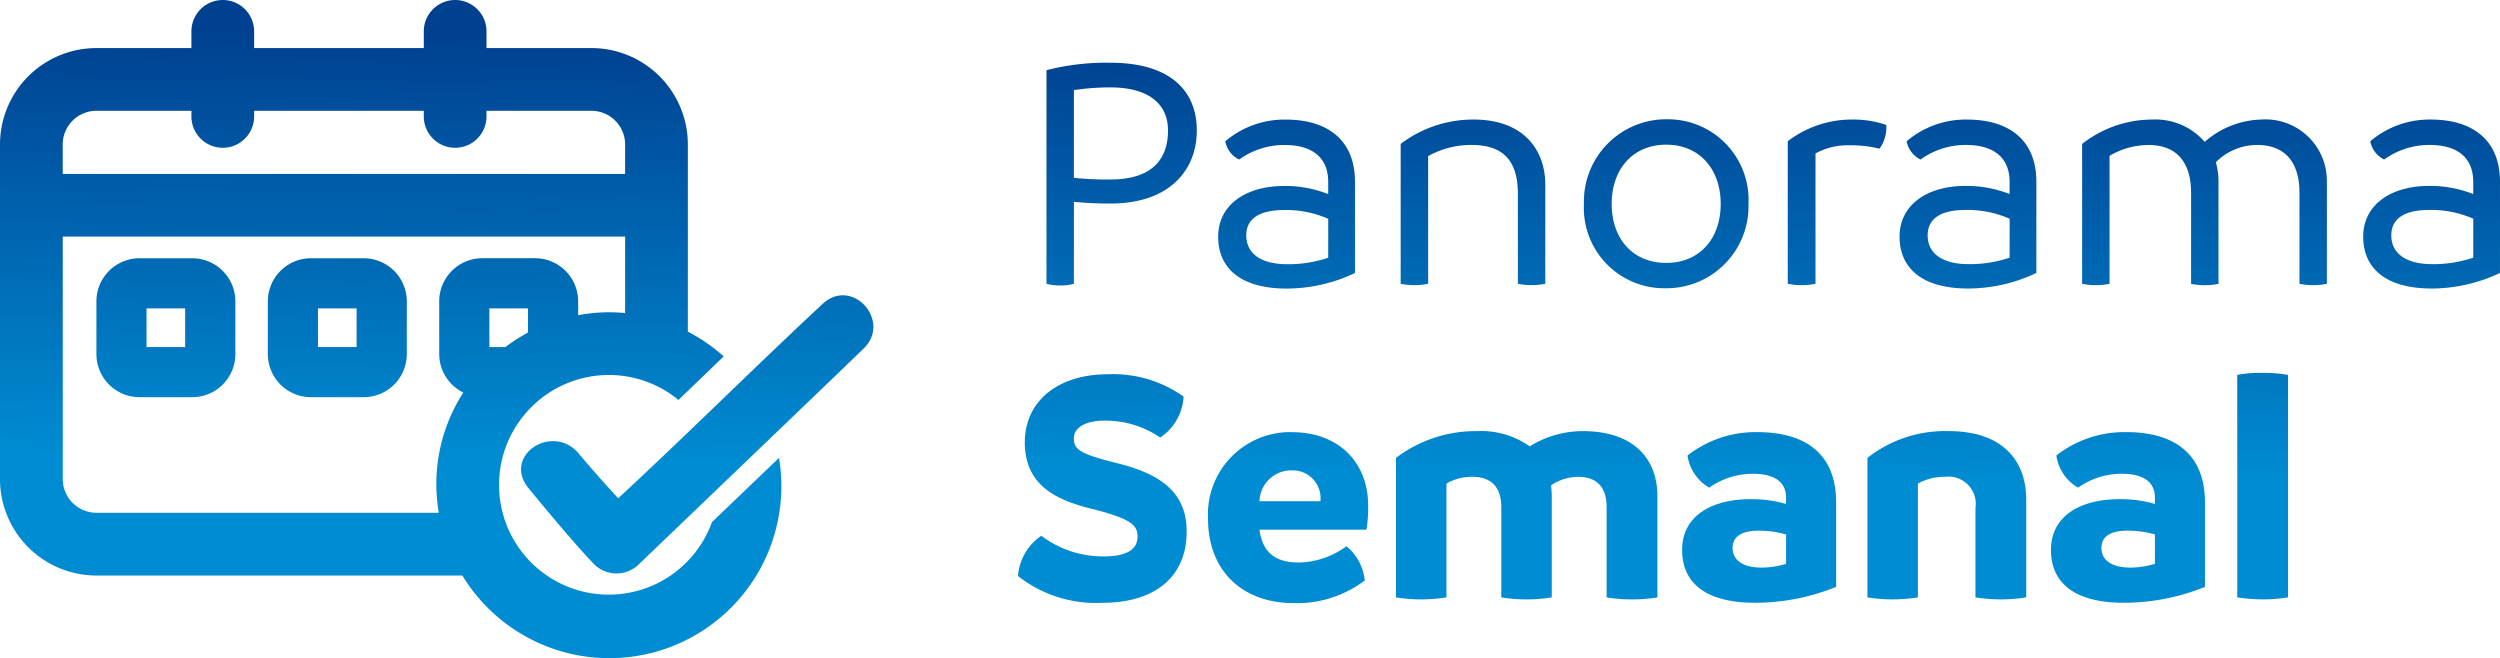 <svg xmlns="http://www.w3.org/2000/svg" xmlns:xlink="http://www.w3.org/1999/xlink" width="199.308" height="52.467" viewBox="0 0 199.308 52.467"><defs><linearGradient id="a" x1="0.904" y1="0.735" x2="0.936" y2="0.081" gradientUnits="objectBoundingBox"><stop offset="0" stop-color="#008cd2"></stop><stop offset="1" stop-color="#004090"></stop></linearGradient></defs><path d="M138.875,78.8a19.084,19.084,0,0,0-5.1.595V96.422a3.722,3.722,0,0,0,1.08.135,3.9,3.9,0,0,0,1.106-.135V89.89a29.167,29.167,0,0,0,2.942.135c4.508,0,6.855-2.511,6.855-5.83C145.758,80.955,143.545,78.8,138.875,78.8Zm0,9.313a27.413,27.413,0,0,1-2.915-.135V80.982a19.919,19.919,0,0,1,2.888-.216c3.077,0,4.616,1.323,4.616,3.429C143.464,86.516,142.168,88.108,138.875,88.108Zm13.824.514c-2.969,0-5.236,1.457-5.236,4.049,0,2.348,1.592,4.13,5.48,4.13a12.77,12.77,0,0,0,5.426-1.242V88.3c0-3.563-2.457-4.967-5.507-4.967a7.3,7.3,0,0,0-4.832,1.728,2.011,2.011,0,0,0,1.106,1.458,6.127,6.127,0,0,1,3.617-1.161c2.24,0,3.482,1.025,3.482,2.942v.972a9.4,9.4,0,0,0-3.537-.647Zm3.536,5.722a9.981,9.981,0,0,1-3.267.514c-2.186,0-3.266-.918-3.266-2.295,0-1.457,1.241-2.024,3-2.024a8.268,8.268,0,0,1,3.536.7Zm7.967,2.079V86.245a7.046,7.046,0,0,1,3.428-.891c2.457,0,3.726,1.134,3.726,3.914v7.153a5.037,5.037,0,0,0,1.079.107,5.128,5.128,0,0,0,1.107-.107V88.513c0-2.753-1.728-5.183-5.7-5.183a9.569,9.569,0,0,0-5.83,1.943V96.422a5.04,5.04,0,0,0,1.08.108A5.117,5.117,0,0,0,164.2,96.422Zm25.539-6.37a6.43,6.43,0,0,0-6.478-6.749,6.56,6.56,0,0,0-6.641,6.749,6.406,6.406,0,0,0,6.478,6.721,6.538,6.538,0,0,0,6.641-6.721Zm-6.56,4.7c-2.673,0-4.346-1.943-4.346-4.7s1.673-4.725,4.346-4.725,4.346,1.971,4.346,4.725-1.673,4.7-4.345,4.7ZM200.73,83.762A8.03,8.03,0,0,0,198,83.33a8.418,8.418,0,0,0-5.129,1.728V96.422a5.117,5.117,0,0,0,1.106.107,4.971,4.971,0,0,0,1.107-.108V86.03a5.364,5.364,0,0,1,2.78-.647,9.3,9.3,0,0,1,2.321.27,2.885,2.885,0,0,0,.54-1.89Zm6.454-.432a7.3,7.3,0,0,0-4.832,1.728,2.011,2.011,0,0,0,1.107,1.458,6.127,6.127,0,0,1,3.617-1.161c2.24,0,3.482,1.025,3.482,2.942v.972a9.4,9.4,0,0,0-3.536-.647c-2.969,0-5.236,1.457-5.236,4.049,0,2.348,1.593,4.13,5.48,4.13a12.77,12.77,0,0,0,5.426-1.242V88.3c0-3.563-2.457-4.967-5.507-4.967Zm3.374,11.013a9.981,9.981,0,0,1-3.267.514c-2.187,0-3.266-.918-3.266-2.295,0-1.457,1.241-2.024,3-2.024a8.269,8.269,0,0,1,3.536.7ZM230.59,83.33a7.11,7.11,0,0,0-4.48,1.781,5.19,5.19,0,0,0-4.157-1.781,9.084,9.084,0,0,0-5.613,1.943v11.15a5.04,5.04,0,0,0,1.08.108,5.119,5.119,0,0,0,1.107-.108v-10.2a6.124,6.124,0,0,1,3.1-.864c2.564,0,3.4,1.755,3.4,3.806v7.262a4.97,4.97,0,0,0,1.107.107,4.872,4.872,0,0,0,1.079-.107V88.243A5.686,5.686,0,0,0,227,86.732a4.657,4.657,0,0,1,3.267-1.377c2.564,0,3.4,1.755,3.4,3.806v7.262a4.971,4.971,0,0,0,1.107.107,4.872,4.872,0,0,0,1.079-.107V88.243a4.9,4.9,0,0,0-5.263-4.913Zm13.557,0a7.3,7.3,0,0,0-4.832,1.728,2.011,2.011,0,0,0,1.106,1.458,6.127,6.127,0,0,1,3.617-1.161c2.24,0,3.482,1.025,3.482,2.942v.972a9.4,9.4,0,0,0-3.536-.647c-2.969,0-5.236,1.457-5.236,4.049,0,2.348,1.593,4.13,5.479,4.13a12.77,12.77,0,0,0,5.426-1.242V88.3C249.654,84.734,247.2,83.33,244.147,83.33Zm3.374,11.013a9.981,9.981,0,0,1-3.267.514c-2.186,0-3.266-.918-3.266-2.295,0-1.457,1.241-2.024,3-2.024a8.269,8.269,0,0,1,3.536.7Zm-108.08,16.39c-3.1-.756-3.481-1.134-3.481-2,0-.81.863-1.4,2.456-1.4a7.7,7.7,0,0,1,4.427,1.35,4.2,4.2,0,0,0,1.862-3.266,9.717,9.717,0,0,0-6.02-1.781c-3.994,0-6.64,2.132-6.64,5.452.026,3.482,2.591,4.616,5.507,5.317,3.05.783,3.482,1.3,3.482,2.187,0,.945-.756,1.565-2.7,1.565a8.094,8.094,0,0,1-4.967-1.646,4.238,4.238,0,0,0-1.862,3.212,10.057,10.057,0,0,0,6.748,2.133c4.157,0,6.775-2.078,6.694-5.83-.053-3.1-2.267-4.482-5.506-5.291Zm13.905-2.483a6.559,6.559,0,0,0-6.693,6.883c0,4.292,2.86,6.749,6.829,6.749a8.938,8.938,0,0,0,5.668-1.809,4.093,4.093,0,0,0-1.457-2.727,6.662,6.662,0,0,1-3.779,1.3c-1.917,0-2.915-.81-3.158-2.618h8.529a11.1,11.1,0,0,0,.136-1.89c0-3.589-2.457-5.884-6.074-5.884Zm-2.591,5.507a2.534,2.534,0,0,1,2.618-2.456,2.213,2.213,0,0,1,2.24,2.456Zm25.781-5.588a8.037,8.037,0,0,0-4.237,1.215,6.713,6.713,0,0,0-4.185-1.215,10.563,10.563,0,0,0-6.477,2.133v11.121a12.51,12.51,0,0,0,2,.162,12.852,12.852,0,0,0,2.024-.162v-9.069a3.968,3.968,0,0,1,2.078-.54c1.512,0,2.295.837,2.295,2.429v7.181a12.258,12.258,0,0,0,2,.162,12.851,12.851,0,0,0,2.024-.162v-8.071c0-.3-.026-.566-.054-.863a3.858,3.858,0,0,1,2.159-.675c1.512,0,2.268.837,2.268,2.429v7.181a12.714,12.714,0,0,0,4.049,0v-8.071c0-3-1.916-5.183-5.939-5.183Zm13.907.081a8.805,8.805,0,0,0-5.56,1.862,3.519,3.519,0,0,0,1.727,2.564,6.038,6.038,0,0,1,3.482-1.106c1.89,0,2.646.783,2.646,1.89v.513a10.031,10.031,0,0,0-2.7-.378c-3.267-.027-5.588,1.35-5.588,4.049,0,2.808,2.133,4.211,5.8,4.211a17.225,17.225,0,0,0,6.479-1.269v-6.722c0-3.994-2.565-5.614-6.291-5.614Zm2.295,10.5a6.921,6.921,0,0,1-1.943.3c-1.539,0-2.322-.62-2.322-1.566s.783-1.376,2.052-1.376a7.834,7.834,0,0,1,2.214.3ZM205.7,108.168a10.047,10.047,0,0,0-6.477,2.133v11.121a12.51,12.51,0,0,0,2,.162,12.851,12.851,0,0,0,2.024-.162v-9.069a4.336,4.336,0,0,1,2.159-.54,2.172,2.172,0,0,1,2.43,2.483v7.126a12.715,12.715,0,0,0,4.049,0v-7.774c0-3.158-1.917-5.479-6.182-5.479Zm14.148.081a8.806,8.806,0,0,0-5.561,1.862,3.52,3.52,0,0,0,1.728,2.564,6.038,6.038,0,0,1,3.482-1.106c1.89,0,2.646.783,2.646,1.89v.513a10.03,10.03,0,0,0-2.7-.378c-3.267-.027-5.588,1.35-5.588,4.049,0,2.808,2.133,4.211,5.8,4.211a17.224,17.224,0,0,0,6.478-1.269v-6.722c0-3.994-2.564-5.614-6.29-5.614Zm2.295,10.5a6.919,6.919,0,0,1-1.943.3c-1.539,0-2.322-.62-2.322-1.566s.783-1.376,2.052-1.376a7.834,7.834,0,0,1,2.214.3Zm6.564-15.062v17.734a13.442,13.442,0,0,0,2.051.162,12.032,12.032,0,0,0,2-.162V103.688a10.984,10.984,0,0,0-2.079-.162,9.4,9.4,0,0,0-1.97.162ZM115.924,98.03c-5.112,4.752-11.053,10.651-16.294,15.494-1.079-1.172-2.157-2.39-3.149-3.569-2.046-2.433-6.014.087-4.078,2.662,0,0,3.422,4.21,5.325,6.183a2.54,2.54,0,0,0,3.535,0c5.186-4.976,12.563-12.032,17.935-17.212C121.461,99.4,118.285,95.835,115.924,98.03Zm-4.352,13.114-3.084,2.956-1.381,1.323a8.747,8.747,0,1,1-15.459-7.888,8.9,8.9,0,0,1,1.053-1.273,8.731,8.731,0,0,1,11.733-.578l.723-.695,2.165-2.083.722-.693a13.915,13.915,0,0,0-2.861-1.972V85.313A7.688,7.688,0,0,0,97.5,77.631H89.132V76.3a2.5,2.5,0,1,0-5,0v1.332H70.606V76.3a2.5,2.5,0,0,0-5,0v1.332H58.028a7.688,7.688,0,0,0-7.682,7.682V112a7.688,7.688,0,0,0,7.682,7.681H87.207a13.714,13.714,0,0,0,25.246-9.378l-.881.845ZM55.346,85.313a2.688,2.688,0,0,1,2.682-2.682h7.578v.45a2.5,2.5,0,0,0,5,0v-.45H84.132v.45a2.5,2.5,0,0,0,5,0v-.45H97.5a2.688,2.688,0,0,1,2.682,2.682v2.352H55.346ZM87.281,105.1a13.419,13.419,0,0,0-1.95,9.579h-27.3a2.688,2.688,0,0,1-2.682-2.682V92.664h44.836v6.093q-.64-.061-1.3-.062a13.773,13.773,0,0,0-2.446.231v-1.1A3.438,3.438,0,0,0,93,94.386H88.8a3.438,3.438,0,0,0-3.438,3.438v4.2a3.427,3.427,0,0,0,1.921,3.07Zm2.08-3.632v-3.08h3.08v1.921a13.782,13.782,0,0,0-1.8,1.159Zm-23.691-7.08h-4.2a3.438,3.438,0,0,0-3.438,3.437v4.2a3.438,3.438,0,0,0,3.437,3.438h4.205a3.438,3.438,0,0,0,3.437-3.437v-4.2a3.438,3.438,0,0,0-3.437-3.437Zm-.562,7.08h-3.08v-3.08h3.08Zm14.229-7.08h-4.2a3.438,3.438,0,0,0-3.438,3.437v4.2a3.438,3.438,0,0,0,3.437,3.438h4.205a3.438,3.438,0,0,0,3.437-3.437v-4.2a3.438,3.438,0,0,0-3.437-3.437Zm-.562,7.08h-3.08v-3.08h3.08Z" transform="translate(-50.346 -73.799)" fill="url(#a)"></path></svg>